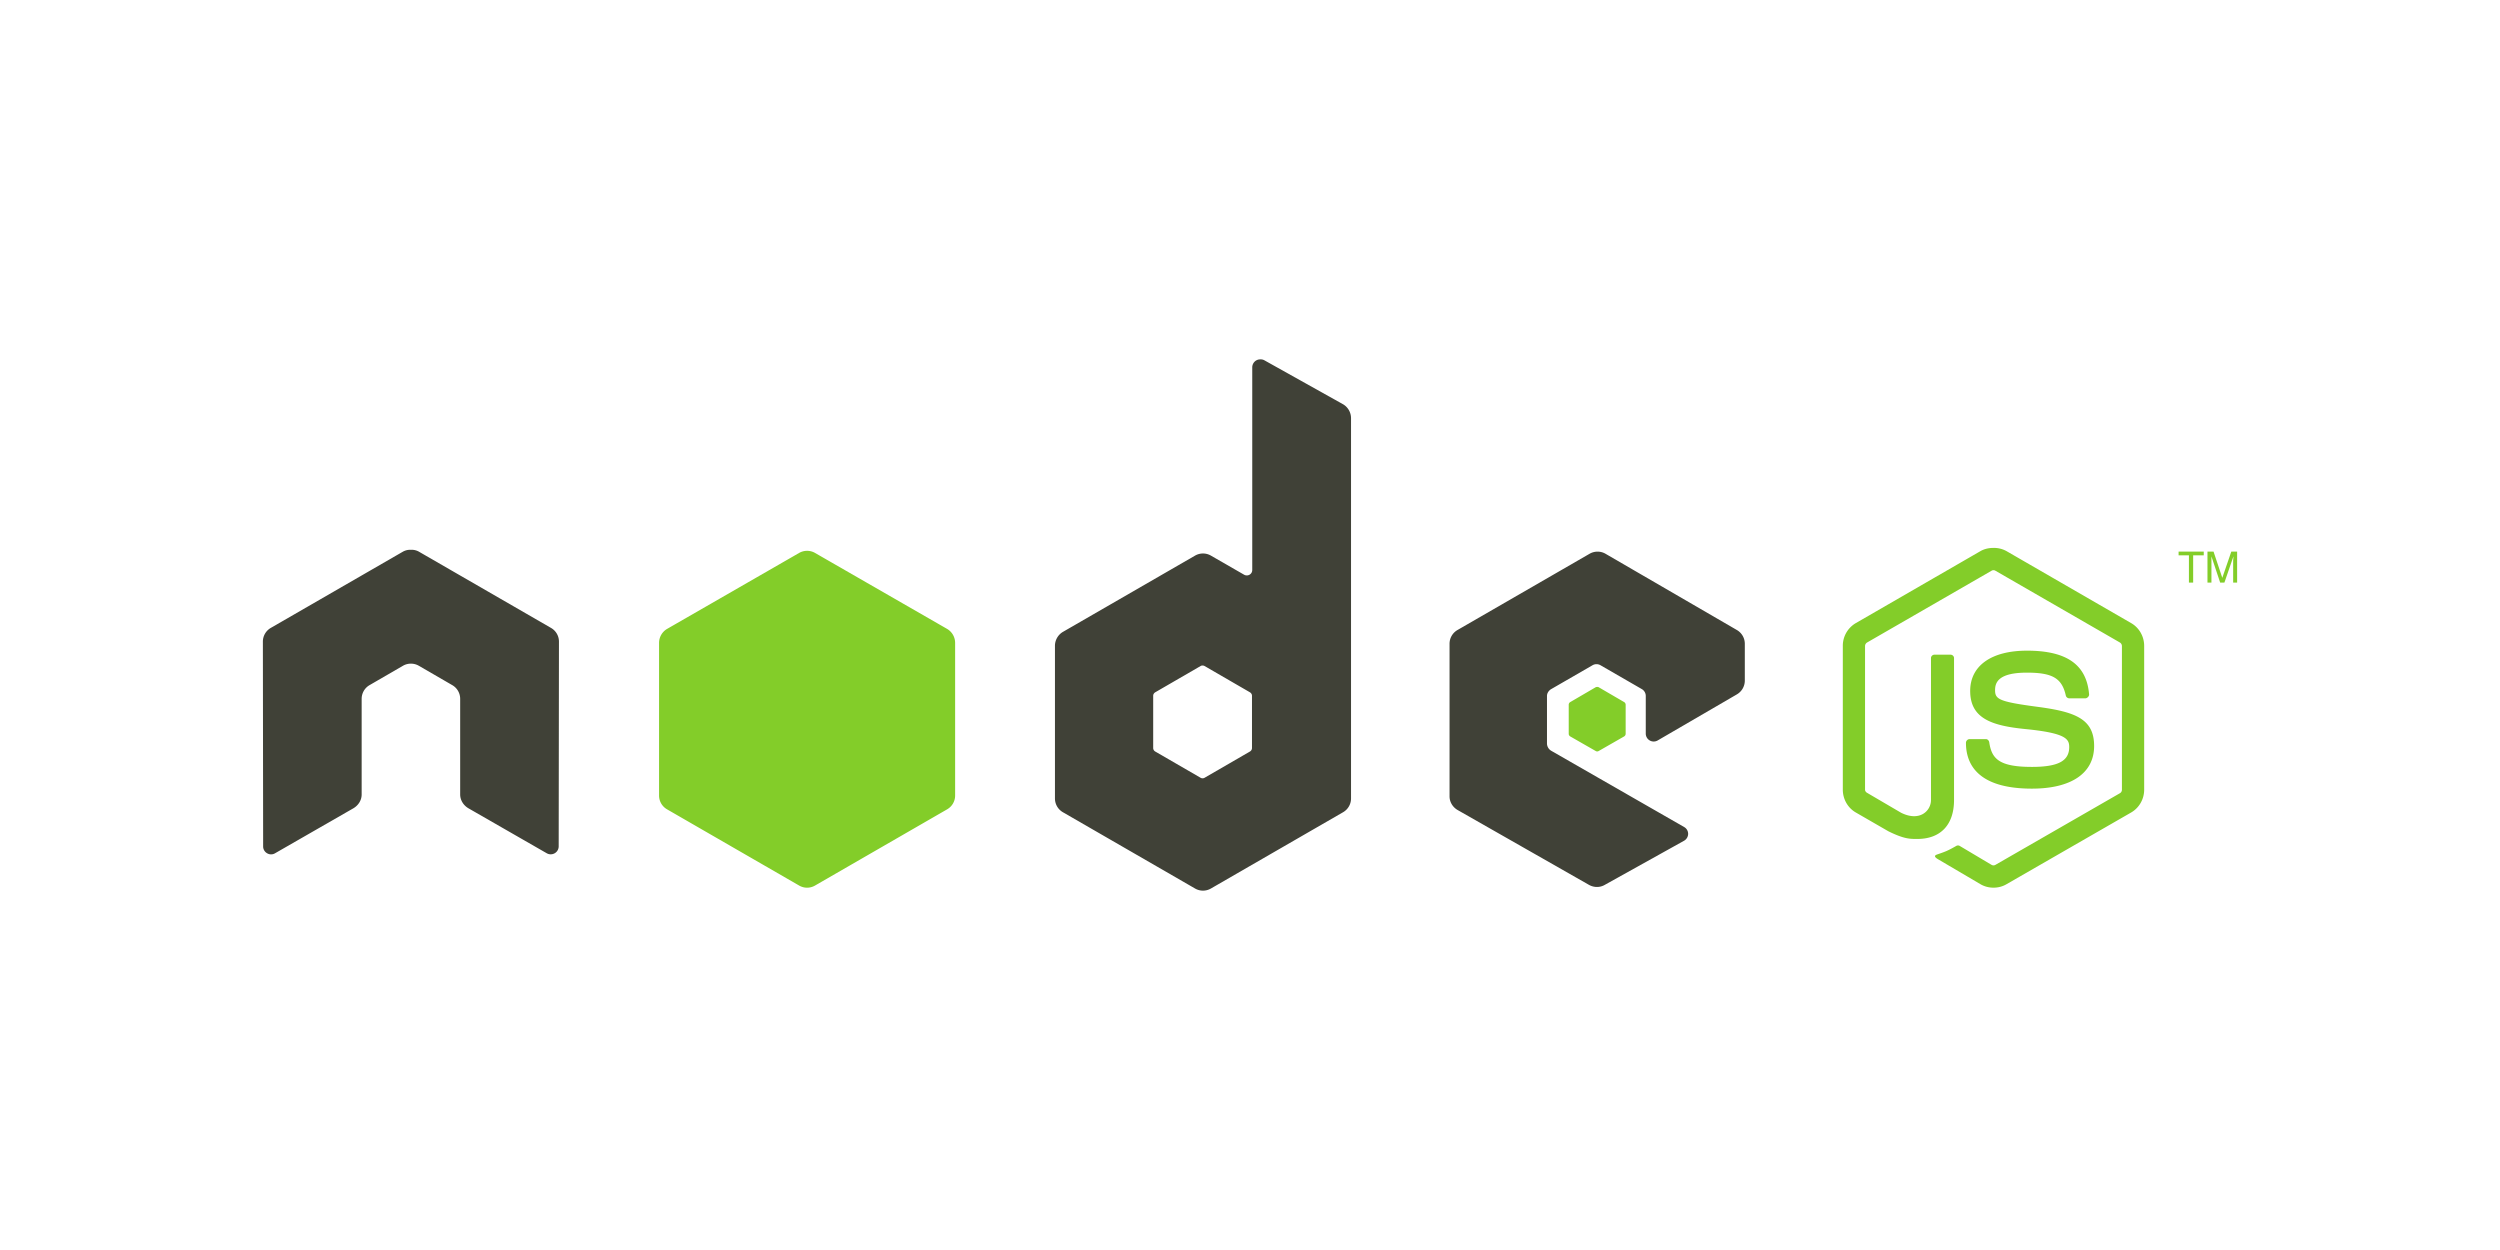 <?xml version="1.0" encoding="UTF-8"?>
<svg xmlns="http://www.w3.org/2000/svg" width="160" height="80" fill="none">
  <g clip-path="url(#a)" fill-rule="evenodd" clip-rule="evenodd">
    <path d="M80.652 23a.514.514 0 0 0-.254.068.514.514 0 0 0-.254.44v12.966c0 .128-.06.241-.17.305a.353.353 0 0 1-.356 0L77.5 35.56a1.015 1.015 0 0 0-1.017 0l-8.457 4.881a1.041 1.041 0 0 0-.509.898v9.763c0 .364.193.698.509.881l8.457 4.881c.316.183.7.183 1.017 0l8.457-4.881c.316-.183.509-.517.509-.881V26.763c0-.37-.202-.718-.526-.899l-5.034-2.813a.498.498 0 0 0-.254-.051zM26.248 35.186a.956.956 0 0 0-.458.119l-8.457 4.88a1.013 1.013 0 0 0-.509.882l.017 13.101a.5.5 0 0 0 .254.441.494.494 0 0 0 .509 0l5.017-2.881c.317-.189.525-.517.525-.882v-6.118c0-.365.192-.7.508-.881l2.136-1.238a1 1 0 0 1 .508-.135 1 1 0 0 1 .509.136l2.135 1.237c.317.181.509.516.509.881v6.118c0 .365.21.695.525.882l5.017 2.881a.51.51 0 0 0 .763-.44l.017-13.102c0-.367-.192-.699-.509-.881l-8.457-4.881a.949.949 0 0 0-.458-.119h-.101zm75.997.119c-.177 0-.35.044-.509.135l-8.457 4.881a1.014 1.014 0 0 0-.508.882v9.762c0 .367.206.7.525.881l8.389 4.78c.31.177.688.19 1 .017l5.085-2.83a.515.515 0 0 0 .271-.441.501.501 0 0 0-.254-.441l-8.508-4.881a.548.548 0 0 1-.272-.458v-3.05c0-.183.114-.35.272-.441l2.644-1.526a.507.507 0 0 1 .508 0l2.644 1.526a.507.507 0 0 1 .254.44v2.407a.507.507 0 0 0 .763.44l5.068-2.948a1.02 1.02 0 0 0 .508-.882v-2.355c0-.364-.193-.699-.508-.882l-8.407-4.88a1.007 1.007 0 0 0-.508-.136zm-25.288 7.288c.045 0 .097.01.136.033l2.898 1.678c.079.046.136.13.136.22v3.356a.261.261 0 0 1-.136.22l-2.898 1.678a.256.256 0 0 1-.254 0L73.94 48.1a.262.262 0 0 1-.136-.22v-3.356c0-.09.057-.174.136-.22l2.898-1.678a.223.223 0 0 1 .118-.033z" fill="#404137"></path>
    <path d="M127.583 35.066c-.293 0-.578.061-.83.204l-7.983 4.61a1.68 1.68 0 0 0-.83 1.457v9.203c0 .598.313 1.16.83 1.458l2.085 1.203c1.013.5 1.386.492 1.847.492 1.5 0 2.356-.91 2.356-2.492v-9.084c0-.128-.111-.22-.237-.22h-1c-.128 0-.238.092-.238.22v9.084c0 .701-.73 1.406-1.915.814l-2.169-1.271c-.077-.042-.136-.116-.136-.204v-9.203a.27.27 0 0 1 .136-.22l7.966-4.593a.234.234 0 0 1 .237 0l7.966 4.593a.27.27 0 0 1 .135.22v9.203a.256.256 0 0 1-.118.22l-7.983 4.594a.245.245 0 0 1-.237 0l-2.051-1.22a.214.214 0 0 0-.204 0c-.566.32-.672.358-1.203.542-.131.045-.329.116.068.339l2.678 1.576c.255.148.539.22.83.22.296 0 .576-.072.831-.22l7.982-4.593c.517-.3.831-.86.831-1.458v-9.203c0-.598-.314-1.159-.831-1.457l-7.982-4.61a1.666 1.666 0 0 0-.831-.204zm-75.93.187c-.175 0-.35.044-.508.135l-8.457 4.865a1.041 1.041 0 0 0-.508.898v9.762c0 .365.192.699.508.882l8.457 4.88c.317.183.701.183 1.017 0l8.458-4.88c.315-.183.508-.517.508-.882v-9.762a1.04 1.04 0 0 0-.508-.898l-8.458-4.865a1.013 1.013 0 0 0-.508-.135zm87.777.05v.238h.661v1.746h.271V35.54h.678v-.237h-1.61zm1.848 0v1.984h.254v-1.17c0-.047.002-.121 0-.22-.003-.1 0-.188 0-.237v-.051l.559 1.678h.271l.577-1.678c0 .106-.015.21-.017.305v1.373h.254v-1.983h-.373l-.576 1.678-.56-1.678h-.389zm-11.559 6.34c-2.273 0-3.627.967-3.627 2.576 0 1.745 1.343 2.224 3.525 2.44 2.61.256 2.813.639 2.813 1.153 0 .89-.71 1.27-2.389 1.27-2.11 0-2.574-.526-2.729-1.575-.018-.113-.105-.204-.22-.204h-1.034a.241.241 0 0 0-.237.238c0 1.343.73 2.932 4.22 2.932 2.526 0 3.983-.992 3.983-2.729 0-1.722-1.177-2.184-3.627-2.508-2.476-.328-2.712-.488-2.712-1.068 0-.479.2-1.119 2.034-1.119 1.638 0 2.243.354 2.491 1.458a.232.232 0 0 0 .22.186h1.034c.064 0 .126-.039.17-.084.043-.05.074-.104.068-.17-.16-1.902-1.429-2.797-3.983-2.797zm-27.491 2.322c-.034 0-.071 0-.101.016l-1.627.95a.196.196 0 0 0-.102.169v1.864c0 .07.04.135.102.17l1.627.932a.177.177 0 0 0 .186 0l1.627-.932a.2.2 0 0 0 .102-.17V45.1a.2.2 0 0 0-.102-.17l-1.627-.949c-.03-.018-.051-.017-.085-.017z" fill="#83CD29"></path>
  </g>
  <defs>
    <clipPath id="a">
      <path fill="#fff" transform="translate(16.824 23)" d="M0 0h126.351v34H0z"></path>
    </clipPath>
  </defs>
</svg>
